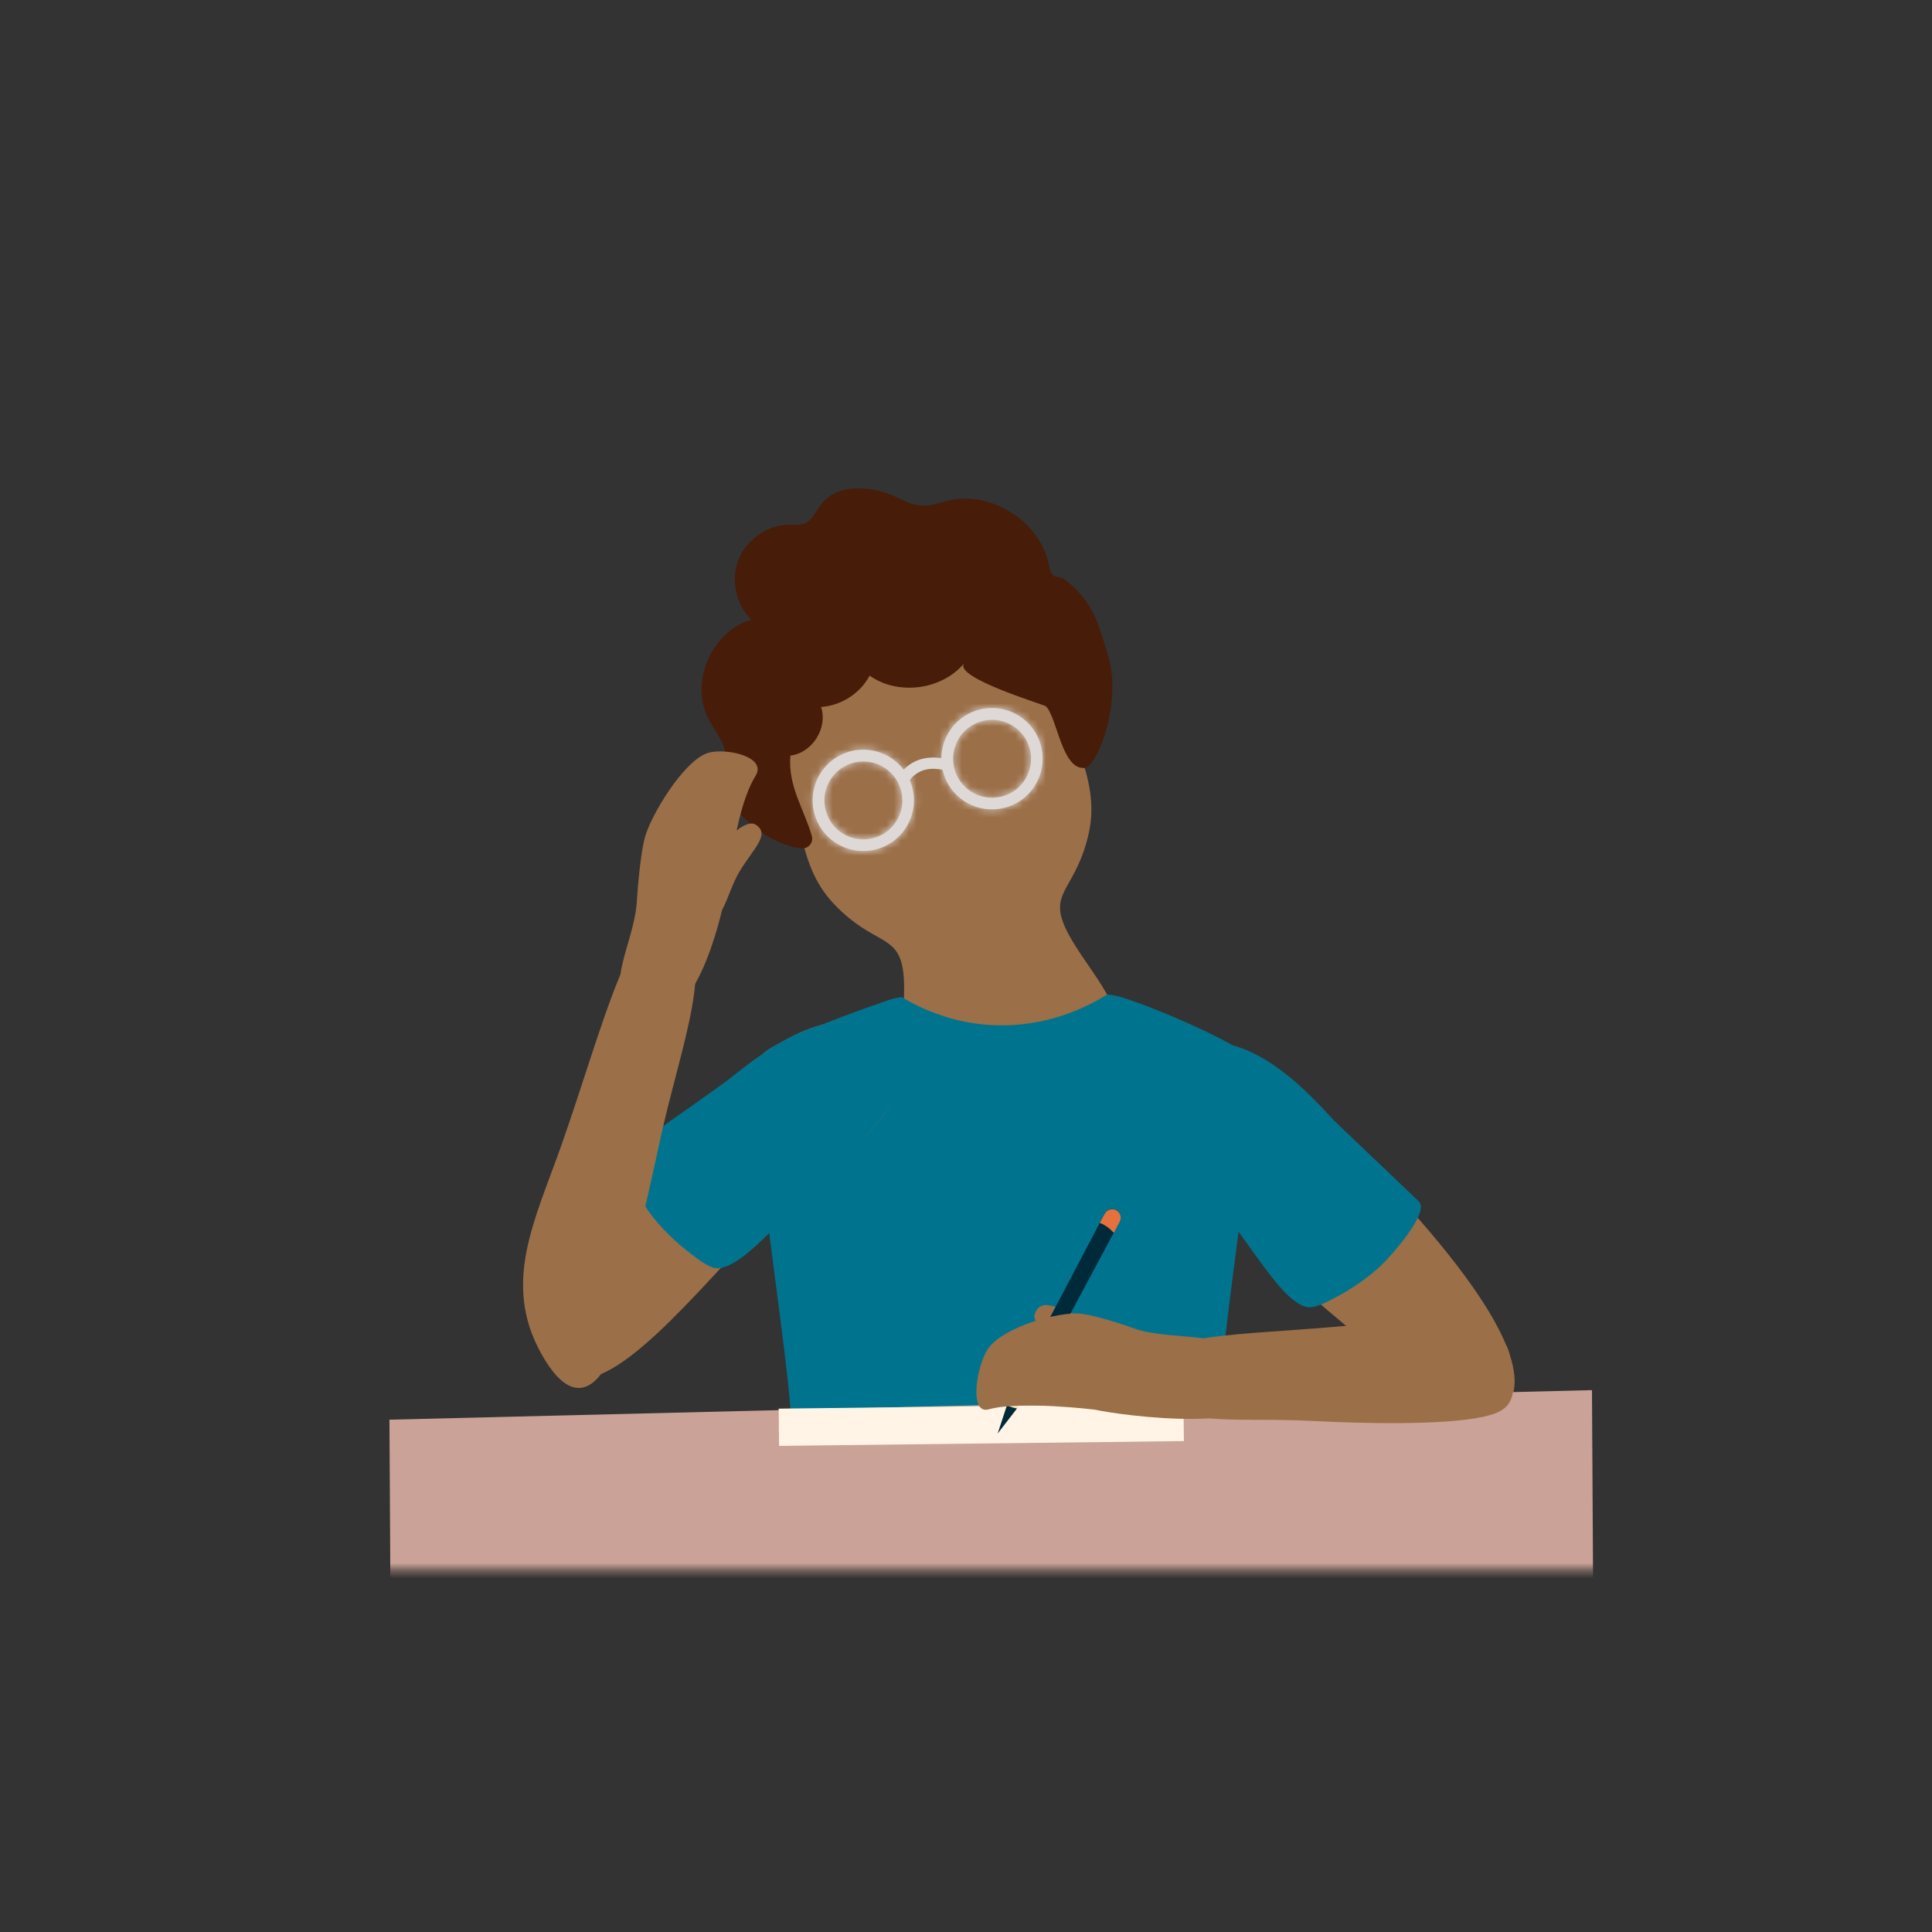<svg width="254" height="254" viewBox="0 0 254 254" fill="none" xmlns="http://www.w3.org/2000/svg">
<rect x="0" y="0" width="254" height="254" fill="#333333" stroke="none"/>
<mask id="mask0_6899_46696" style="mask-type:alpha" maskUnits="userSpaceOnUse" x="35" y="48" width="189" height="159">
<rect x="35" y="48" width="189" height="158.4" fill="white"/>
</mask>
<g mask="url(#mask0_6899_46696)">
<path d="M143.157 109.463C144.782 101.984 139.907 96.329 138.505 86.824C137.102 77.319 126.261 72.488 126.261 72.488C121.987 72.109 118.18 72.933 115.22 74.002C112.125 74.625 108.452 75.894 104.98 78.432C104.98 78.432 98.19 88.16 101.908 97.042C105.625 105.924 104.356 113.292 109.632 118.835C114.886 124.378 118.136 122.664 118.759 127.851C119.382 133.038 116.911 141.987 120.785 142.565C124.658 143.144 135.076 146.439 145.895 135.575C148.656 132.793 142.178 126.693 140.041 121.929C137.859 117.143 141.51 116.943 143.157 109.463Z" fill="#9B6F48"/>
<path d="M97.3 79.345C97.656 80.146 98.168 80.881 98.791 81.482C93.582 82.929 90.644 89.696 93.137 94.504C94.005 96.196 95.452 97.754 95.407 99.669C95.385 100.403 95.14 101.116 95.051 101.85C94.74 104.878 97.389 107.304 99.771 109.174C101.039 110.176 103.466 111.378 105.403 111.534C106.271 111.601 106.961 110.799 106.738 109.953C105.826 106.592 103.555 103.409 103.911 99.335C106.783 99.001 108.875 95.684 107.94 92.946C110.589 92.768 113.083 91.165 114.329 88.828C118.091 91.477 123.835 90.72 126.773 87.18C125.215 89.05 137.28 92.634 137.503 92.857C138.994 94.304 139.595 101.249 142.601 100.96C144.248 100.804 147.632 92.234 145.628 86.023C144.582 82.795 143.959 79.077 139.84 76.094C139.44 75.805 138.816 75.961 138.46 75.649C138.082 75.315 137.993 74.781 137.904 74.291C136.746 68.57 130.379 64.496 124.703 65.81C123.545 66.077 122.388 66.544 121.186 66.478C119.961 66.411 118.848 65.81 117.735 65.298C114.485 63.829 110.055 63.517 107.896 66.366C107.228 67.235 106.805 68.392 105.781 68.815C105.18 69.06 104.534 68.971 103.889 68.971C100.995 68.971 98.212 70.841 97.121 73.512C96.365 75.36 96.476 77.519 97.3 79.345Z" fill="#471C09"/>
<path d="M163.46 138.358C161.746 136.911 153.153 132.927 147.633 131.168C146.965 130.945 146.275 130.812 145.562 130.745C144.449 131.457 143.247 132.081 142.023 132.615C138.862 133.995 135.389 134.774 131.983 134.796C128.844 134.841 125.884 134.284 123.101 133.26C121.498 132.682 119.984 131.947 118.515 131.079C117.914 131.168 117.335 131.302 116.757 131.502C111.258 133.372 102.22 136.822 100.528 138.314C97.568 140.941 101.285 161.465 103.467 180.587C105.448 197.795 104.179 213.89 104.38 214.58C104.736 215.871 119.428 227.402 126.596 230.318L126.618 230.674C127.219 230.697 127.82 230.786 128.399 230.919C128.688 230.986 128.956 231.031 129.178 231.008C130.358 230.986 131.649 230.964 132.963 230.897C133.163 230.897 133.363 230.897 133.586 230.897C134.877 230.919 136.19 230.942 137.37 230.919C137.593 230.919 137.838 230.875 138.149 230.808C138.728 230.674 139.329 230.563 139.93 230.519V230.162C147.054 227.09 160.655 214.602 160.967 213.311C161.145 212.599 158.852 196.838 160.633 179.897C162.592 161.109 166.488 140.918 163.46 138.358Z" fill="#00748E"/>
<path d="M98.057 140.184C103.444 136.132 110.568 131.813 116.289 136.243C125.995 143.745 102.554 158.482 98.747 162.445C89.977 171.616 77.933 186.509 73.303 179.318C67.448 170.28 94.918 142.543 98.057 140.184Z" fill="#9B6F48"/>
<path d="M85.328 159.328C86.73 161.309 89.045 163.513 90.826 164.826C92.05 165.739 93.497 166.941 94.677 166.719C97.571 166.207 101.066 162.066 105.919 157.347C113.666 149.845 124.084 140.495 116.181 135.776C109.548 131.813 102.179 136.844 95.924 141.809C94.7 142.766 88.845 146.906 82.545 151.27C80.831 152.472 84.66 158.371 85.328 159.328Z" fill="#00748E"/>
<path d="M84.749 110.22C85.484 107.304 89.803 100.136 92.964 99.023C95.212 98.244 100.933 99.424 99.33 102.006C96.882 105.946 96.036 114.205 96.036 114.205C95.591 117.166 92.118 136.577 84.26 133.26C78.583 130.856 83.347 124.467 83.725 118.523C83.948 114.962 84.371 111.689 84.749 110.22Z" fill="#9B6F48"/>
<path d="M99.351 108.417C98.216 107.682 95.7 109.708 93.808 112.802C91.916 115.897 87.375 117.7 91.671 120.616C94.921 122.82 95.367 117.611 97.259 114.516C99.173 111.422 101.288 109.664 99.351 108.417Z" fill="#9B6F48"/>
<path d="M71.167 177.983C65.958 168.633 70.344 160.397 73.816 150.535C79.426 134.619 83.322 117.567 88.976 121.462C94.608 125.336 89.332 137.757 86.639 150.535C85.303 156.88 82.053 170.37 81.363 174.889C80.784 178.628 76.755 188.023 71.167 177.983Z" fill="#9B6F48"/>
<path d="M174.925 147.975C169.538 142.076 162.348 135.442 155.892 138.759C144.962 144.391 169.182 167.743 174.168 171.95C185.766 181.745 194.292 189.18 197.899 185.129C205.156 176.981 178.064 151.403 174.925 147.975Z" fill="#9B6F48"/>
<path d="M181.962 165.984C180.27 167.72 177.621 169.524 175.662 170.525C174.304 171.238 172.702 172.173 171.544 171.772C168.761 170.815 165.979 166.14 161.95 160.73C155.516 152.071 146.723 141.185 155.293 137.779C162.484 134.93 169.474 140.829 174.839 146.728C175.885 147.886 181.005 152.627 186.526 157.948C188.039 159.395 182.786 165.16 181.962 165.984Z" fill="#00748E"/>
<path d="M209.297 182.761L51.2 186.646L51.504 239.577L130.552 237.634L209.6 235.692L209.297 182.761Z" fill="#CAA297"/>
<path d="M198.41 177.871C197.252 172.84 186.278 173.508 175.682 174.421C160.366 175.734 149.792 175.244 151.929 181.7C154.066 188.111 160.878 186.197 172.765 186.82C178.665 187.132 189.773 187.421 195.004 186.264C198.388 185.507 199.902 184.349 198.41 177.871Z" fill="#9B6F48"/>
<path d="M155.589 184.564L102.369 185.195L102.427 190.092L155.647 189.461L155.589 184.564Z" fill="#FFF4E5"/>
<path d="M136.057 172.684C135.523 174.042 138.328 176.291 142.201 177.649C146.074 179.007 149.124 183.436 151.373 178.227C153.087 174.287 147.188 174.933 143.314 173.597C139.441 172.239 136.992 170.347 136.057 172.684Z" fill="#9B6F48"/>
<path d="M133.767 182.813C133.678 182.768 133.588 182.724 133.499 182.679C133.255 182.568 133.054 182.679 133.188 182.435L145.231 159.55C145.52 159.016 146.21 158.793 146.745 159.083C147.301 159.372 147.502 160.062 147.212 160.597L135.013 183.392C134.88 183.659 134.768 183.481 134.546 183.303C134.301 183.125 134.034 182.969 133.767 182.813Z" fill="#002939"/>
<path d="M145.075 160.997C144.919 160.908 144.763 160.841 144.585 160.774L145.231 159.572C145.52 159.038 146.21 158.816 146.744 159.105C147.301 159.394 147.501 160.084 147.212 160.619L146.433 162.088C146.032 161.643 145.564 161.264 145.075 160.997Z" fill="#E5713E"/>
<path d="M131.721 186.753L133.079 182.635C133.145 182.457 133.323 182.412 133.524 182.457C133.702 182.501 133.969 182.59 134.125 182.679C134.281 182.768 134.659 183.035 134.815 183.147C134.993 183.303 135.038 183.458 134.926 183.614L132.277 187.042C132.055 187.31 131.609 187.087 131.721 186.753Z" fill="#F1E3BA"/>
<path d="M133.7 185.173L131.163 188.467L132.387 184.75C132.81 184.95 133.255 185.106 133.7 185.173Z" fill="#002939"/>
<path d="M142.025 172.707C139.376 172.417 131.919 174.354 129.871 177.359C128.424 179.474 127.311 186.041 130.004 185.284C134.123 184.127 143.962 185.329 143.962 185.329C146.544 185.952 169.05 189.269 167.269 181.3C165.733 174.488 154.224 176.514 149.215 174.688C146.188 173.597 143.361 172.84 142.025 172.707Z" fill="#9B6F48"/>
<mask id="path-21-inside-1_6899_46696" fill="white">
<path d="M111.437 98.889C107.942 100.025 106.028 103.787 107.163 107.282C108.298 110.777 112.06 112.691 115.555 111.556C119.05 110.421 120.965 106.658 119.83 103.164C118.694 99.668 114.932 97.754 111.437 98.889ZM115.088 110.109C112.394 110.977 109.5 109.508 108.632 106.814C107.764 104.121 109.233 101.227 111.927 100.359C114.621 99.49 117.514 100.96 118.383 103.653C119.251 106.347 117.782 109.241 115.088 110.109Z"/>
</mask>
<path d="M111.437 98.889C107.942 100.025 106.028 103.787 107.163 107.282C108.298 110.777 112.06 112.691 115.555 111.556C119.05 110.421 120.965 106.658 119.83 103.164C118.694 99.668 114.932 97.754 111.437 98.889ZM115.088 110.109C112.394 110.977 109.5 109.508 108.632 106.814C107.764 104.121 109.233 101.227 111.927 100.359C114.621 99.49 117.514 100.96 118.383 103.653C119.251 106.347 117.782 109.241 115.088 110.109Z" fill="#DED9D6"/>
<path d="M110.51 96.036C105.438 97.684 102.663 103.14 104.31 108.209L110.016 106.355C109.392 104.434 110.447 102.365 112.364 101.743L110.51 96.036ZM104.31 108.209C105.958 113.281 111.413 116.056 116.482 114.409L114.629 108.703C112.707 109.327 110.639 108.272 110.016 106.355L104.31 108.209ZM116.482 114.409C121.555 112.761 124.329 107.305 122.683 102.237L116.976 104.09C117.6 106.011 116.546 108.08 114.629 108.703L116.482 114.409ZM122.683 102.237C121.035 97.164 115.579 94.39 110.51 96.036L112.364 101.743C114.285 101.119 116.354 102.173 116.976 104.09L122.683 102.237ZM114.168 107.254C113.038 107.618 111.843 106.998 111.488 105.894L105.777 107.735C107.158 112.018 111.75 114.337 116.008 112.964L114.168 107.254ZM111.488 105.894C111.124 104.765 111.743 103.57 112.847 103.214L111.007 97.503C106.723 98.884 104.405 103.477 105.777 107.735L111.488 105.894ZM112.847 103.214C113.977 102.85 115.171 103.47 115.527 104.574L121.238 102.733C119.857 98.45 115.264 96.131 111.007 97.503L112.847 103.214ZM115.527 104.574C115.891 105.703 115.272 106.898 114.168 107.254L116.008 112.964C120.292 111.584 122.61 106.991 121.238 102.733L115.527 104.574Z" fill="#DED9D6" mask="url(#path-21-inside-1_6899_46696)"/>
<mask id="path-23-inside-2_6899_46696" fill="white">
<path d="M128.358 93.413C124.863 94.549 122.949 98.311 124.084 101.806C125.219 105.301 128.981 107.215 132.476 106.08C135.971 104.944 137.886 101.182 136.75 97.687C135.615 94.192 131.853 92.278 128.358 93.413ZM132.009 104.633C129.315 105.501 126.421 104.032 125.553 101.338C124.685 98.644 126.154 95.751 128.848 94.882C131.541 94.014 134.435 95.484 135.304 98.177C136.172 100.871 134.702 103.765 132.009 104.633Z"/>
</mask>
<path d="M128.358 93.413C124.863 94.549 122.949 98.311 124.084 101.806C125.219 105.301 128.981 107.215 132.476 106.08C135.971 104.944 137.886 101.182 136.75 97.687C135.615 94.192 131.853 92.278 128.358 93.413ZM132.009 104.633C129.315 105.501 126.421 104.032 125.553 101.338C124.685 98.644 126.154 95.751 128.848 94.882C131.541 94.014 134.435 95.484 135.304 98.177C136.172 100.871 134.702 103.765 132.009 104.633Z" fill="#DED9D6"/>
<path d="M127.431 90.56C122.359 92.208 119.584 97.664 121.231 102.732L126.937 100.879C126.313 98.958 127.368 96.889 129.285 96.266L127.431 90.56ZM121.231 102.732C122.879 107.805 128.334 110.579 133.403 108.933L131.55 103.226C129.628 103.851 127.56 102.796 126.937 100.879L121.231 102.732ZM133.403 108.933C138.476 107.285 141.25 101.829 139.604 96.76L133.897 98.614C134.521 100.535 133.467 102.604 131.55 103.226L133.403 108.933ZM139.604 96.76C137.956 91.688 132.5 88.913 127.431 90.56L129.285 96.266C131.206 95.642 133.274 96.697 133.897 98.614L139.604 96.76ZM131.089 101.777C129.959 102.141 128.764 101.522 128.409 100.418L122.698 102.258C124.078 106.542 128.671 108.86 132.929 107.488L131.089 101.777ZM128.409 100.418C128.045 99.288 128.664 98.094 129.768 97.738L127.928 92.027C123.644 93.408 121.325 98.001 122.698 102.258L128.409 100.418ZM129.768 97.738C130.897 97.374 132.092 97.993 132.448 99.097L138.159 97.257C136.778 92.974 132.185 90.655 127.928 92.027L129.768 97.738ZM132.448 99.097C132.812 100.227 132.192 101.422 131.089 101.777L132.929 107.488C137.212 106.108 139.531 101.515 138.159 97.257L132.448 99.097Z" fill="#DED9D6" mask="url(#path-23-inside-2_6899_46696)"/>
<path d="M124.657 101.383C122.943 100.871 121.518 100.982 120.427 101.761C119.648 102.296 119.359 102.986 119.336 102.986L117.979 102.385C118.023 102.273 118.468 101.316 119.559 100.537C121.384 99.246 123.566 99.513 125.058 99.958L124.657 101.383Z" fill="#DED9D6"/>
</g>
</svg>
